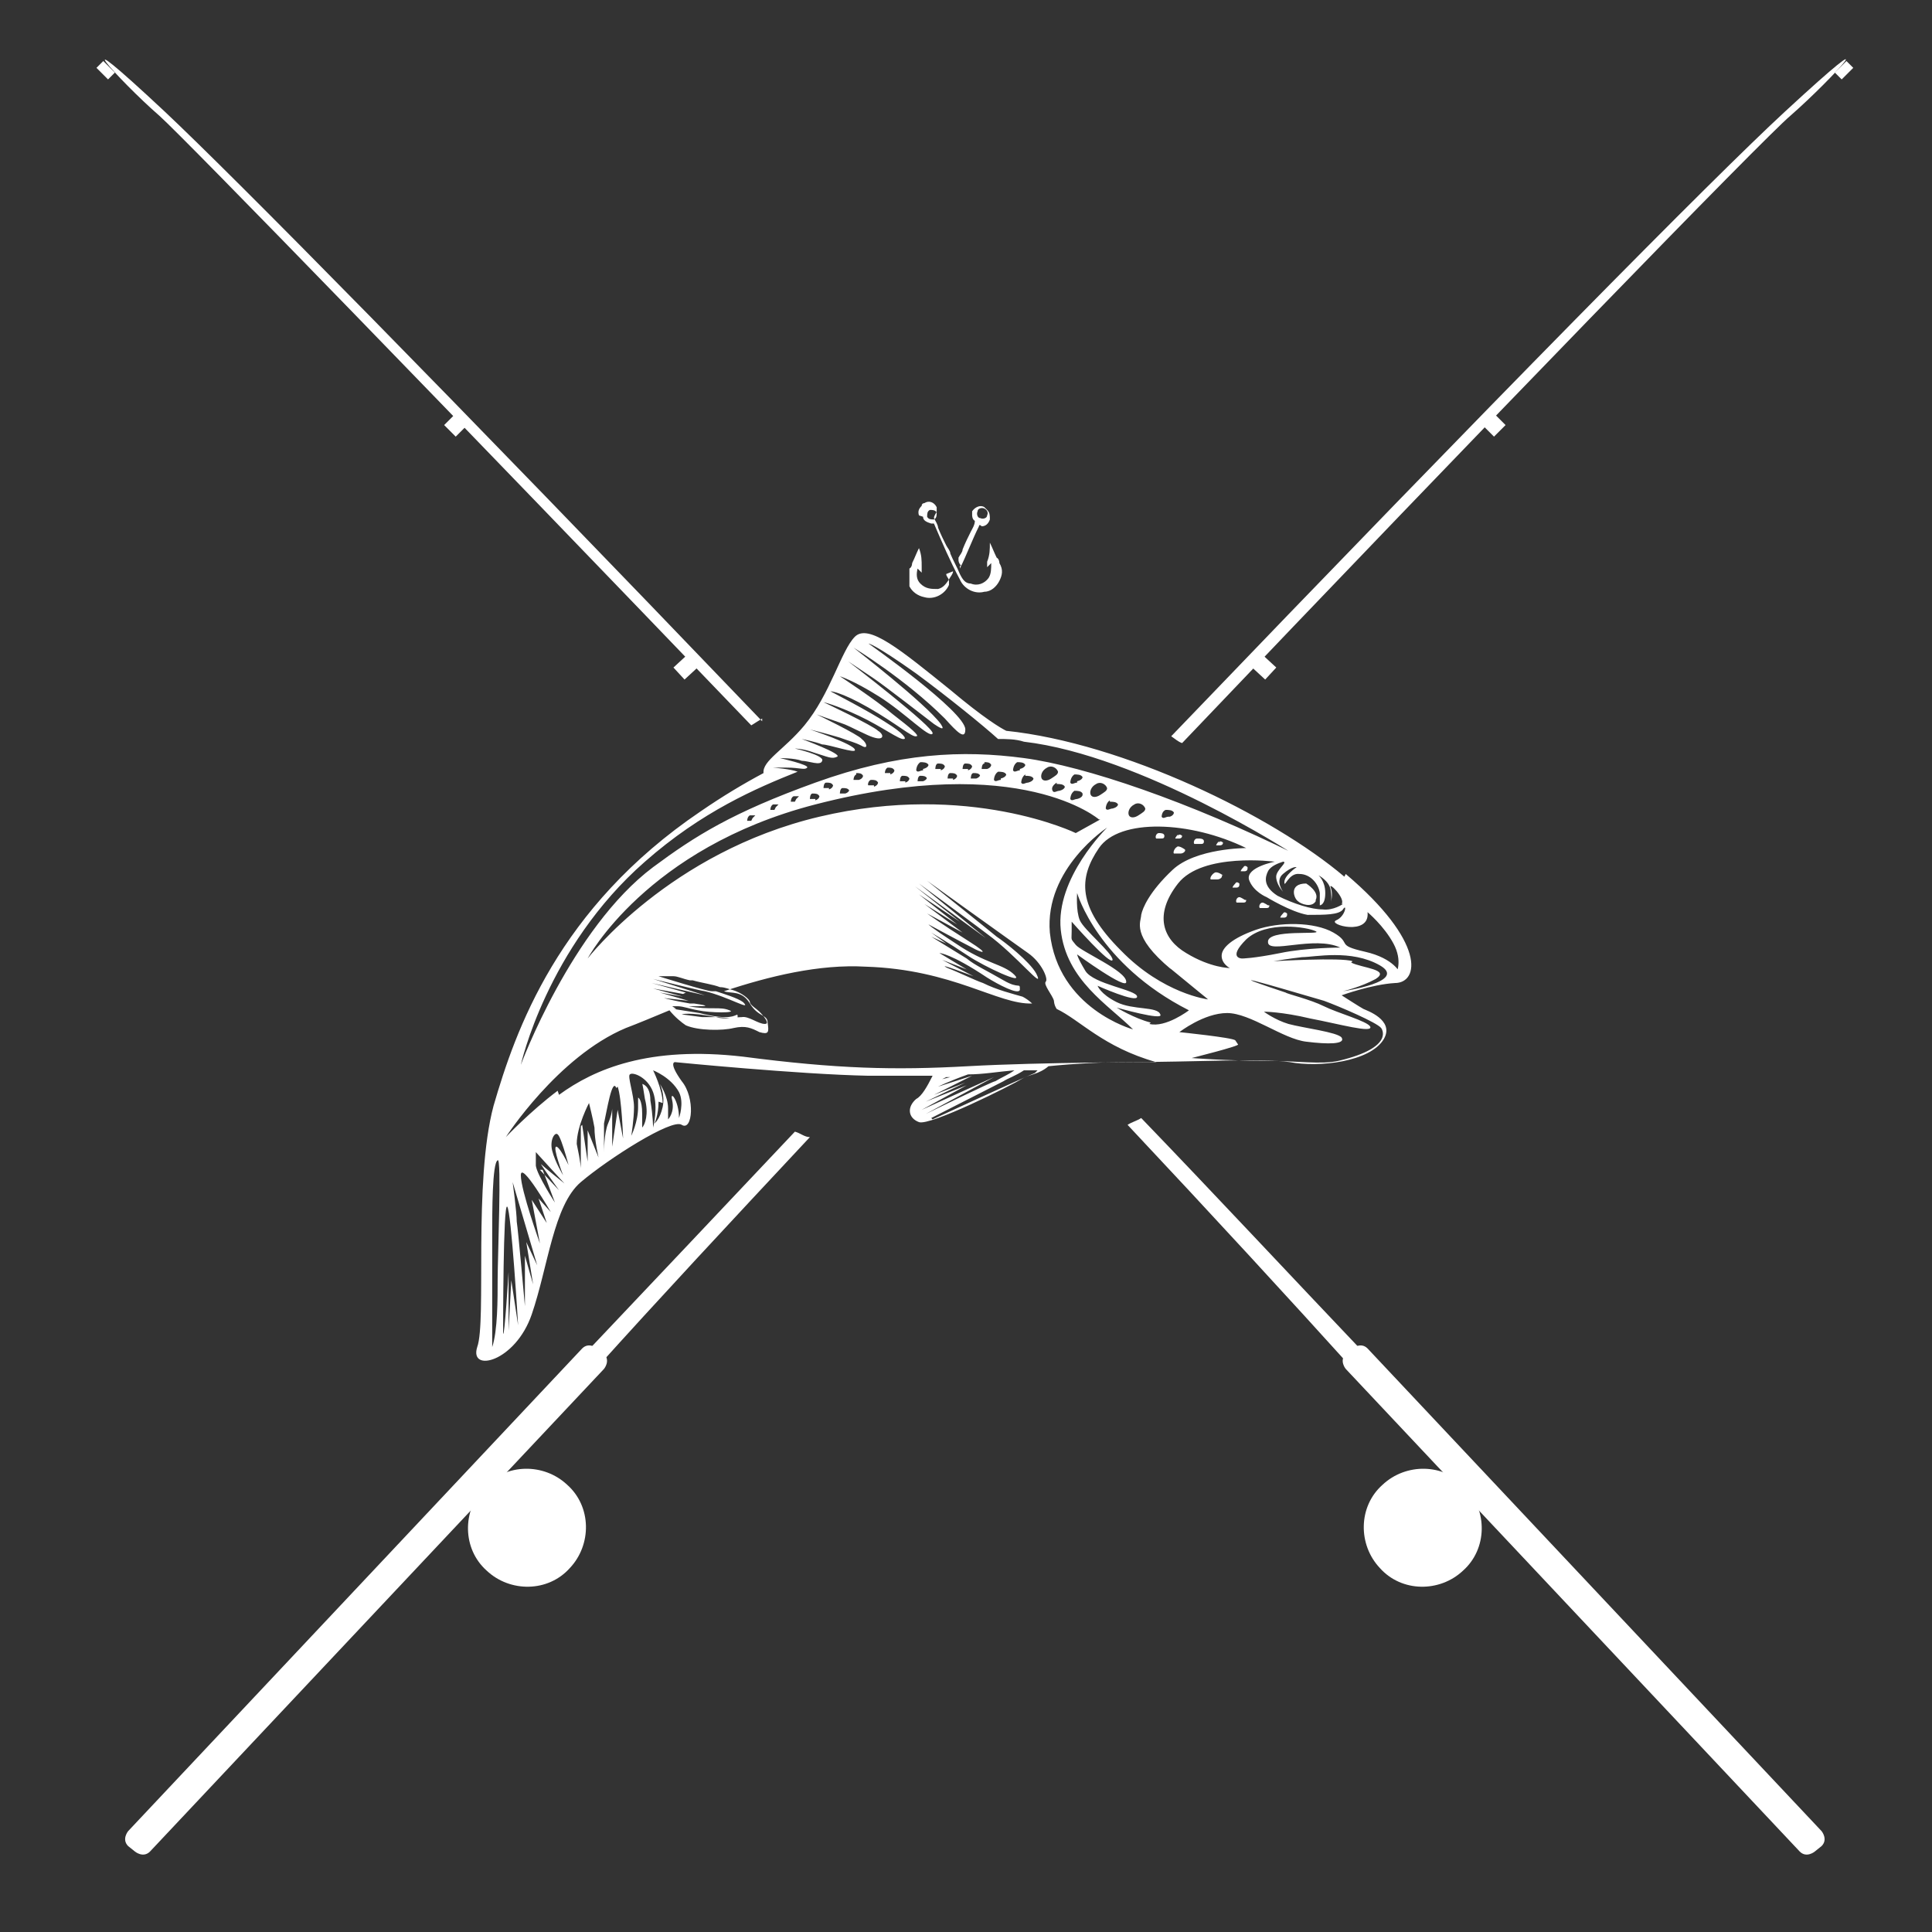 <?xml version="1.0" encoding="UTF-8"?>
<svg id="Ebene_1" xmlns="http://www.w3.org/2000/svg" version="1.1" viewBox="0 0 141.7 141.7">
  <rect x="0" y="0" width="141.7" height="141.7" fill="#333333" stroke="none"/>
  <!-- Generator: Adobe Illustrator 29.0.0, SVG Export Plug-In . SVG Version: 2.1.0 Build 186)  -->
  <defs>
    <style>
      .st0 {
        stroke: #fff;
        stroke-width: 1.2px;
      }

      .st0, .st1 {
        fill: #fff;
      }
    </style>
  </defs>
  <path class="st1" d="M133.6,134.3s.5.6,0,1.1l-.5.4s-.6.5-1.1,0l-33.3-35.4s-.5-.6,0-1.1l.5-.4s.6-.5,1.1,0l33.3,35.4h0Z"/>
  <path class="st1" d="M100.3,99.5c-5.8-6.1-11.3-12-16.6-17.5-.3.2-.7.3-1,.5,6.2,6.6,11.9,12.8,16.6,18,.9,0,1.9.3,1-.9M55.9,52.9C32.6,28.6,17.2,13,12.1,8.2c-7.8-7.3-3.5-2.4-.4.3,1.8,1.6,21.7,22.1,43.4,44.7.3-.2.5-.3.8-.5"/>
  <path class="st0" d="M8,4.9l-.5.5M33.9,30.7l-.9.9M51.1,48.2l-1.3,1.2"/>
  <path class="st1" d="M101.2,115c-1.6-1.7-1.6-4.5.2-6.1,1.7-1.6,4.5-1.6,6.1.2,1.6,1.7,1.6,4.5-.2,6.1-1.7,1.6-4.5,1.6-6.1-.2"/>
  <path class="st1" d="M9.4,134.3s-.5.6,0,1.1l.5.4s.6.5,1.1,0l33.3-35.4s.5-.6,0-1.1l-.5-.4s-.6-.5-1.1,0c0,0-33.3,35.4-33.3,35.4Z"/>
  <path class="st1" d="M130.9,8.2c-5.2,4.8-21.1,20.9-45,45.8.3.2.5.4.8.5,22.1-23.2,42.7-44.4,44.6-46,3.2-2.8,7.5-7.6-.4-.3M58.3,83c-5,5.3-10.2,10.8-15.6,16.5-.9,1.2,0,.9,1,.9,4.5-5,9.9-10.8,15.7-17-.4,0-.7-.3-1.1-.4"/>
  <path class="st0" d="M135,4.9l.5.5M109.1,30.7l.9.9M91.9,48.2l1.3,1.2"/>
  <path class="st1" d="M41.8,115c1.6-1.7,1.6-4.5-.2-6.1-1.7-1.6-4.5-1.6-6.1.2-1.6,1.7-1.6,4.5.2,6.1,1.7,1.6,4.5,1.6,6.1-.2"/>
  <path class="st1" d="M68,37.9c0-.2,0-.4.2-.5.2,0,.4,0,.5.2,0,.2,0,.4-.2.5-.2,0-.4,0-.5-.2M67.7,37.9c0,.3.3.4.6.5h0c0,0,.2,0,.2,0,.6,1.4,1.2,2.8,1.9,4.1.3.7,1.1,1.1,1.8.9.5,0,.9-.4,1.1-.8.2-.4.3-.8,0-1.3,0,0,0-.3-.2-.4-.2-.4-.3-.7-.5-1.1h0c0,.5,0,.9-.2,1.4v.4h0c0,0,.2-.2.3-.3h0c0,.4,0,.8-.2,1.1-.3.4-.8.6-1.3.4-.4,0-.6-.3-.8-.7-.2-.5-.5-1-.7-1.5,0-.2-.2-.4-.3-.6-.2-.4-.4-.8-.6-1.3,0-.2-.2-.5-.3-.7h0c0-.2.2-.4.2-.5v-.3c-.2-.4-.6-.5-.9-.3,0,0-.2,0-.2.2-.2.2-.3.4-.2.7h0Z"/>
  <path class="st1" d="M69.9,41.9c0,.2-.2.4-.3.6-.2.3-.4.6-.8.7-.5,0-.9,0-1.3-.4-.3-.3-.3-.7-.2-1.1h0c0,0,.2.2.3.3h0v-.4c0-.5,0-.9-.2-1.4h0c-.2.4-.3.7-.5,1.1,0,0,0,.3-.2.4,0,.5,0,.9,0,1.3.2.4.6.7,1.1.8.7.2,1.5-.2,1.8-.9,0,0,0-.2,0-.3,0-.2-.2-.3-.2-.5"/>
  <path class="st1" d="M71.7,37.5c0-.2.3-.3.5-.2s.3.3.2.5c0,.2-.3.3-.5.2-.2,0-.3-.3-.2-.5M70.4,41.5v.2c.5-1,.9-2.1,1.4-3.1,0,0,0-.2.2,0h0c.3,0,.5-.2.6-.5,0-.3,0-.5-.2-.7,0,0,0,0-.2-.2-.3-.2-.7,0-.9.3v.3c0,0,0,.3.2.4h0c0,.3-.2.6-.3.8-.2.4-.4.8-.6,1.3,0,.2-.2.4-.3.6v.2c0,0,0,.2.2.4"/>
  <path class="st1" d="M98.6,64.3c-5.3-4.5-16.2-9.8-24.8-10.7-.4-.2-1.6-.9-4.1-3-3.6-2.9-6-4.9-7-3.9s-1.8,4.2-3.7,6.5c-1.5,1.8-3.1,2.6-3,3.5-1.5.8-3,1.7-4.6,2.8-10.5,7.1-13.6,16.1-15.2,21.6-1.5,5.6-.5,15.8-1.2,17.7-.6,1.9,2.8,1.1,4-2.4s1.6-8,3.6-9.7,6.7-4.7,7.4-4.2c.8.5,1-2,0-3.2-1-1.4-.5-1.4-.5-1.4,0,0,9.1.9,14.2,1,1.4,0,3,0,4.7,0-.4.8-.8,1.5-1.2,1.7-.7.6-.6,1.4.2,1.7.8.3,6.8-2.7,7.6-3.2.5-.3,1.2-.3,1.9-.9,2-.2,4-.3,5.6-.3,5.2,0,10-.3,12.1,0,2.1.4,5.9,0,6.9-1.7.8-1.4-1.3-2.1-1.5-2.2s-1.6-1-1.6-1c0,0,2.2-.8,3.9-.9,1.8,0,2.3-3-3.6-8M99.2,70.5c-.8-.3-5.8,0-5.8,0,0,0,1.2-.2,2.1-.3.9,0,3.6-.6,5.7.6s-2.7,1.9-2.7,1.9c0,0,1.3-.3,2.4-.9,1.1-.7-1-.8-1.8-1.2M93,69.1c0,.9,3.4-.5,5.3.4,0,0-2.5,0-4.4.4-2,.4-2.8.4-2.8.4,0,0-1.1,0,.3-1.4,1.5-1.4,4.5-.9,5.1-.6s-3.6-.2-3.5.8M90.6,76.3c-.2-.2-4.1-.6-4.1-.6,0,0,1.8-1.4,3.5-1.4s4.1,1.9,5.8,2.1c1.6.2,2.9.2,2.6-.3-.3-.4-2.8-.7-3.9-1-1-.3-1.8-.9-1.8-.9,0,0,1.3,0,3.4.5,2.1.4,4.6,1.1,4.4.6-.2-.4-2.4-1-3.4-1.5s-2.7-.9-2.8-1c-6.9-2.3,2.4.5,2.8.6,1.1.4,3.9,1.6,4.2,2,0,0,1.1,1.4-3.1,2.4-1.3.3-3,0-5.6,0s-5.2-.2-5.2-.2c0,0,3.6-.9,3.4-1M85.8,71c2.3,1.9,2.7,2.2,2.8,2.3,0,0-3.3-.4-6.4-3.6-3.2-3.2-3.1-5.3-1.6-7.5,1.5-2.2,6.7-2,10.8,0,0,0-3.7,0-5.4,1.6-1.7,1.6-2.2,2.8-2.3,3.3,0,.5-.8,1.5,2.2,4M85.7,59.9c-.2,0-.4.2-.5,0,0,0,0-.4.3-.5.2,0,.5,0,.6.2,0,0,0,.2-.3.3M83.5,59.8c-.3.2-.6.2-.7,0s0-.6.4-.8c.3-.2.7,0,.8.3,0,.2-.2.3-.5.5M80.7,60.1l-1.8,1s-7.8-3.8-18.8-1.2-17,10.4-17,10.4c0,0,4.3-8.1,16.7-11.3,15.1-3.9,20.8,1.1,20.8,1.1M80.7,58.3c-.3.2-.6.2-.7,0s0-.6.4-.8c.3-.2.7,0,.8.3,0,.2-.2.3-.5.5M79.4,58.3c0,0,0,.2-.4.3-.2,0-.4.2-.5,0,0,0,0-.4.3-.6.2,0,.5,0,.6.2M79,57.4c-.2,0-.4.2-.5,0,0,0,0-.4.3-.6.2,0,.5,0,.6.2,0,0,0,.2-.4.3M77.5,57.5c.2,0,.5,0,.6.2,0,0,0,.2-.4.3-.2,0-.4.2-.5,0s0-.4.3-.6M77.1,57.1c-.3.2-.6.2-.7,0s0-.6.4-.8c.3-.2.7,0,.8.3,0,.2-.2.3-.5.5M75.2,56.9c.2,0,.5,0,.6.2,0,0,0,.2-.4.3-.2,0-.4.2-.5,0,0,0,0-.4.3-.6M74.8,56.5c-.2,0-.4.2-.5,0,0,0,0-.4.3-.6.2,0,.5,0,.6.2,0,0,0,.2-.4.3M73.4,57.2c-.2,0-.4.2-.5,0,0,0,0-.4.3-.6.2,0,.5,0,.6.2,0,0,0,.2-.4.3M72.2,55.9c.2,0,.4,0,.5.2,0,0,0,.2-.3.3-.2,0-.3,0-.4,0,0,0,0-.4.2-.4M71.9,56.8c0,0,0,.2-.3.3-.2,0-.3,0-.4,0,0,0,0-.4.2-.4s.4,0,.5.2M71,56.4c-.2,0-.3,0-.4,0,0,0,0-.4.2-.4s.4,0,.5.2c0,0,0,.2-.3.3M69.9,57.1c-.2,0-.3,0-.4,0,0,0,0-.4.2-.4s.4,0,.5.2c0,0,0,.2-.3.3M69,56.4c-.2,0-.3,0-.4,0,0,0,0-.4.2-.4s.4,0,.5.2c0,0,0,.2-.3.3M68,57c0,0,0,.2-.3.3-.2,0-.3,0-.4,0,0,0,0-.4.2-.4s.4,0,.5.2M67.7,56.5c-.2,0-.4.2-.5,0,0,0,0-.4.3-.6.2,0,.5,0,.6.2,0,0,0,.2-.4.3M66.4,57.3c-.2,0-.3,0-.4,0,0,0,0-.4.2-.4s.4,0,.5.2c0,0,0,.2-.3.3M65.3,56.7c-.2,0-.3,0-.4,0,0,0,0-.3.2-.4.2,0,.4,0,.5.2,0,0,0,.2-.3.3M64.1,57.6c-.2,0-.3,0-.4,0s0-.4.2-.4.4,0,.5.2c0,0,0,.2-.3.3M62.8,56.7c.2,0,.4,0,.5.2,0,0,0,.2-.3.3-.2,0-.3,0-.4,0,0,0,0-.3.2-.4M62.3,57.9c0,0,0,.2-.3.3-.2,0-.3,0-.4,0,0,0,0-.4.2-.4s.4,0,.5.2M60.8,57.8c-.2,0-.3,0-.4,0,0,0,0-.4.2-.4s.4,0,.5.2c0,0,0,.2-.3.3M59.8,58.6c-.2,0-.3,0-.4,0,0,0,0-.4.2-.4s.4,0,.5.2c0,0,0,.2-.3.3M58.3,58.8c0,0-.3,0-.3,0,0,0,0-.3.2-.4,0,0,.3,0,.4,0,0,0,0,0-.2.2M56.8,59.4c0,0-.3,0-.3,0,0,0,0-.3.2-.4,0,0,.3,0,.4,0,0,0,0,0-.2.2M55.1,60.2c0,0-.3,0-.3,0,0,0,0-.3.2-.4,0,0,.3,0,.4,0,0,0,0,0-.2.2M50.3,72.8l-2.5-.7,3.9.9-3.8-1.2s3.6.9,3.8.9c1.7.4,3.5,1.5,2.8.8-.4-.3-1.4-.6-2-.8h-.3c-.4,0-3.9-1.1-3.9-1.1h.6c.2,0,.3,0,.5,0,.3,0,.7.2,1.2.3h.2c.7.2,1.5.3,2,.5.4,0,.8.2.9.2.7.2,1.3.7,1.3.9s.5.5.7.7c0,0,.9.9.4.9s-1.2-.6-1.7-.5c-.5,0-1.2.2-1.9,0h-1.8c-.7,0,1.2,0,1.2,0h-1.6c0,0,1.2,0,1.2,0l-1.5-.2s.5-.2,2.5.2c.6,0,1.6.2,1.6,0,0-.4,0,0-.9,0-.7,0-1.5-.2-1.9-.3h0l-1.9-.3h.7-.5c0,0-.3-.2-.3-.2h.4c.4,0,.9.2,1.5.3.9.2,2.9.2,2.3,0-.7-.3-1.4,0-3-.3h-.5c-.2,0-.4,0-.5,0h-.4,0c.2,0,.7,0,1.1,0,.4,0,.9,0,1,0,.4,0,1.1,0-.3-.2h-.3c-1.2-.2-1.9-.4-1.9-.4l1.8.2-2.1-.6,1.7.3-2.2-.6,2.2.4h0ZM81.2,60.7s-3.8,3.7-3.4,7.5c.4,3.7,3.5,5.5,5.3,7.3,0,0-5.5-1.5-6.1-7.1-.4-4.7,4.2-7.7,4.2-7.7M81.4,58.8c.2,0,.5,0,.6.2,0,0,0,.2-.4.3-.2,0-.4.2-.5,0,0,0,0-.4.3-.6M84.4,75c-1.2-.3-2.5-1.1-2.5-1.1,0,0,3.5,1,3.2.5-.2-.6-2-.3-3.2-.9s-1.4-1.2-1.4-1.2c0,0,2.9,1.3,2.9.8s-3.2-.9-3.8-1.9c-.6-1-.6-1.2-.6-1.2,0,0,3.7,2.7,3.6,2,0-.8-3.3-2.2-3.7-2.7-.4-.5-.3-.3-.3-1v-.7s2.9,3.3,3,2.8c0-.5-2.1-2.2-2.4-2.9-.3-.7-.2-2-.2-2,0,0,1.5,5.2,8.2,8.6,0,0-1.7,1.3-2.9,1M68.3,82s4.7-2.4,5.3-2.7c.3-.2.9-.4,1.5-.8h1l-.2.2c-1,.4-7.5,3.4-7.5,3.4M70.8,79.4l-2.3.9,2.8-1.4-2.5.8s.8-.4,2.2-.9c1.1,0,2.2-.2,3.4-.3-.4.3-.9.5-1.4.8-.2,0-5.1,2.4-5.1,2.4l5-2.7-5.3,2.4,3.3-1.8-3,1.2,2.9-1.4ZM69,79.2l.4-.2h.3l-.8.2M40.9,80c-2,1.5-3.8,3.4-3.8,3.4,0,0,3.8-5.9,8.8-8,.8-.3,2-.8,3.2-1.3.4.5.9.9,1.2,1.1.9.4,2.7.4,3.5.2.9-.2,1.3,0,1.9.3.7.2.7,0,.6-.7,0-.6-.7-.4-1.3-1.4s-1.4-.7-1.9-.9c3.3-1.1,7-2,10.4-1.8,6.4.2,9.7,2.8,12.2,2.7-.2-.2-.5-.4-.7-.5-.7-.2-1.9-.5-2.9-1-.6-.2-1.8-.8-2.6-1.1-1-.5,1.9.6,1.9.6l-2.3-1.2,1.8.7-2-1.2s.8,0,3.5,1.8c.8.5,2.3,1.3,2.4.9,0-.6,0,0-1.2-.7s-2.1-1.1-2.7-1.6h0l-2.6-1.6,1.1.5-1.1-.8s1.2.7,2.7,1.7c1.2.8,4.2,2.2,3.4,1.4s-2.1-.8-4.3-2.3c-2-1.3-2-1.4-2-1.4,0,0,2.6,1.4,3.2,1.7.5.3,1.6.7-.3-.5s-3-2-3-2l2.6,1.4-2.8-2.1,2.4,1.5-2.8-2.2,3,2-3.3-2.6,5.2,3.8-4.9-4s4.9,3.6,5,3.7c2.2,1.6,4.3,4.3,3.6,2.9-.5-.9-2.3-2.3-2.9-2.7-.6-.5-5.1-4.1-5.1-4.1,0,0,6.4,4.6,7.4,5.3,1,.7,1.5,1.9,1.3,2.1s.5,1,.6,1.4c0,0,0,.3.2.6,1.7.8,3.4,2.8,7.3,3.9,0,0-8.4,0-13.8.3s-9.6.2-16.5-.7c-6.9-.8-10.9.9-13.5,2.8M48.6,80.9c0-1-.7-2.4-.7-2.4,0,0,1.3.5,1.9,1.6.4.8,0,1.9,0,1.9,0-1.3-.7-2.1-.5-1.3.2.9-.3,1.4-.3,1.4v-.8c0-.9-.6-1.8-.6-1.8,0,0,.4.8.2,1.7-.2.9-.6,1.2-.6,1.2,0,0,.3-.6.3-1.6M46.2,78.8c.2-.2,1.3.2,1.7,1.3.4,1.1,0,2.6,0,2.6,0,0,0-.8-.2-2,0-1.1-.6-1.2-.6-1.2,0,0,0-.2.2,1.1.3,1.1,0,1.9-.2,2.1,0,0,0-.3,0-1,0-1.1-.3-1.2-.3-1.2,0,0,0-.4,0,.7s-.5,2.1-.5,2.1c0,0,.2-1.2.2-2.1s-.5-2.3-.3-2.4M45.3,79.7c.3.8.4,3.8.4,3.8l-.4-2.1-.4,2.7v-.9c0-.4,0-1.9,0-1.9,0,0,0,.4-.3,1.1s-.3,2.1-.3,2.1c0,0,0-1.2,0-2.1.2-.9.6-3.4.9-2.6M42.6,82.6s0,.7,0,1v2.1s0-.4-.3-1.8c0-1.3.9-3,.9-3,0,0,.3,1.2.4,1.8,0,.9.3,2.2.3,2.2l-.8-2v2.3l-.4-2.7h0ZM42,86.2c0-.2-.9-2.1-1.2-2.1s.5,2.1.5,2.1c0,0-.6-1-.8-1.8s.2-1.4.4-1.2c.3.2,1,3,1,3M39.8,85.8l.9,2.4s-1.3-2-1.4-2.7c0-.6,0-.9,0-1,0,0,2,2.2,2.1,2.3,0,0-1.5-1.2-1.7-1.4-.2-.2,1.3,1.9,1.3,1.9l-1.4-1.5h.1ZM39.5,87.9l.6,1.8-1.1-1.7.6,3.2s-1.4-3.9-1.4-5,2.2,2.7,2.2,2.7c0,0-.9-1-.9-1ZM38.5,92v3.8s-.5-5.6-.6-6.2c0-.7-.3-2.9-.3-2.9l1.8,6.1-.8-1.7.5,3.1-.6-2.1h0ZM36.9,97.8c0-.4,0-9.6.3-9.3.3.3.8,8.7.8,8.7l-.5-3.3-.2,3.7v-4.3s-.3,4.9-.4,4.5M36.5,93.8c0,1.5,0,3.8-.4,5,0,0,0-6.5,0-8.2,0-1.7,0-5.3.4-5.5.3-.3,0,7.2,0,8.7M95.1,62.7c-7.9-3.9-15.5-6.5-20-7.1s-9.2-.4-15.3,1.8c-6.1,2.2-8.8,3.9-11.9,6.2-6,4.5-9.7,14.5-9.7,14.5,0,0,1.9-8.6,9.1-14.9,4.2-3.7,8.2-5.4,11.2-6.6-.5-.2-1.8-.3-1.8-.3,0,0,0,0,1,0,1,0,1.3.2,1.5,0s-2-.7-2-.7c0,0,1.1,0,1.6.2.5,0,1.4.4,1.5,0,.2-.4-2-.9-2-.9,0,0,.6,0,1.4.3,1,.3,1.3.5,1.7.3s-2.6-1.3-2.6-1.3c0,0,1,.2,1.5.4.5,0,2.5.7,2.4.4,0-.4-3.3-1.5-3.3-1.5,0,0,1.2.3,2.2.6.8.3,1,.3,1.6.6.5.3.4-.2,0-.5-.2-.3-3.3-1.8-3.3-1.8,0,0,1.1.4,1.7.6.6.2.7.3,2,.9,1.3.6,1.3,0,.8-.3-.4-.4-4-2.1-4-2.1,0,0,.9.2,2.6,1s3,1.8,3.3,1.7c.2,0,0-.4-1.3-1.2-1.2-.8-4.1-2.3-4.1-2.3,0,0,.7,0,2.8,1.2,2.1,1.2,3.2,2.2,3.5,2.1.3,0-.4-.6-1.7-1.6-1.3-1.1-3.9-2.8-3.9-2.8,0,0,1,.3,2.9,1.5s3.7,3.1,3.9,2.7c.2-.4-6.2-5.3-6.2-5.3,0,0,.9.6,1.8,1.2.9.6,4.1,3.1,4.5,3.4.3.2.9.6.5,0-1.1-1.5-6.4-5.6-6.4-5.6,0,0,3.8,2.3,6.7,5.2.9,1,1.5,1.6,1.5.8,0-1.3-7.1-6.3-7.1-6.3,0,0,.4,0,3.5,2.2,2.3,1.7,4.9,3.8,6,4.8.6,0,1.3,0,1.9.2,8.6,1,19.7,8.2,19.7,8.2M98.5,66.3s-.7.5-1.5.4c-.8,0-2.1-.4-3.3-1-1.1-.7-.9-1.4-.7-1.8.2-.4.8-.6,1.1-.7.4,0-.5.6-.5,1.1s.4,1,.5,1.1c0,0-.6-.8,0-1.3.7-.6,1-.5,1-.5,0,0-.9.6-.9,1.1s.3-.7,1.1-.6c.8,0,1.4.7,1.5,1.4,0,.7,0,.9,0,.9,0,0,.4,0,.4-.9s-.5-1.3-.5-1.3c0,0,.8.4.9,1.1s0,.9,0,.9c0,0,.2-.6,0-1.1s1.1.8.8,1.2M102.7,71.4s-.4-1.1-2.6-1.6-.9-.6-2.3-1.4-4-.8-5.7-.2c-1.7.6-2.5,1.3-2.5,1.9s.6.9.6.9c0,0-1.4,0-3.2-1.1-1.7-1-2.4-2.8-.6-5.1,1.8-2.3,7.1-1.6,7.1-1.6,0,0-2.1.4-1.9,1.3.3.9,1.3,1.3,1.3,1.3,0,0,1.8,1.1,3,1.3,1.3,0,2.3,0,2.6-.4.3-.5.2.5-.5.8s2.5,1.2,2.3-.6c0,0,1.2,1,1.9,2.3.7,1.3.2,2.2.2,2.2M94.4,67s-.2-.2-.3,0c0,0-.2.2-.2.3h.3c0,0,.2,0,.2-.2M93,66.4c0,0-.3-.2-.4-.2-.2,0-.3.3-.2.4,0,0,.2,0,.4,0s.3,0,.3-.2M91.3,66c0,0-.3-.2-.4-.2-.2,0-.3.3-.2.4,0,0,.2,0,.4,0s.3,0,.3-.2M91.5,63.6s-.2-.2-.3,0c0,0-.2.2-.2.3h.3c0,0,.2,0,.2-.2M90.9,64.8s-.2-.2-.3,0c0,0-.2.2-.2.3h.3c0,0,.2,0,.2-.2M89.7,64.2c0,0-.4-.3-.6-.2-.2.1-.4.4-.3.5,0,0,.3,0,.5,0s.4-.2.3-.3M96.5,66c.3-.6-.7-1.2-.7-1.2-1.3,0-.9,1.1-.6,1.3.2.2,1,.5,1.3,0M85.1,61.5c.2,0,.3,0,.3-.2s-.3-.2-.4-.2c-.2,0-.3.3-.2.4,0,0,.2,0,.4,0M86.4,61.2c0,0-.2.2-.2.3h.3c0,0,.2,0,.2-.2,0,0-.2-.2-.3,0M86.4,62.1c-.2,0-.4.4-.3.5,0,0,.3,0,.5,0s.4-.2.3-.3c0,0-.4-.3-.6-.2M87.8,61.5c-.2,0-.3.3-.2.4,0,0,.2,0,.4,0s.3,0,.3-.2-.3-.2-.4-.2M89.4,61.7c0,0-.2.2-.2.3h.3c0,0,.2,0,.2-.2,0,0-.2-.2-.3,0"/>
</svg>